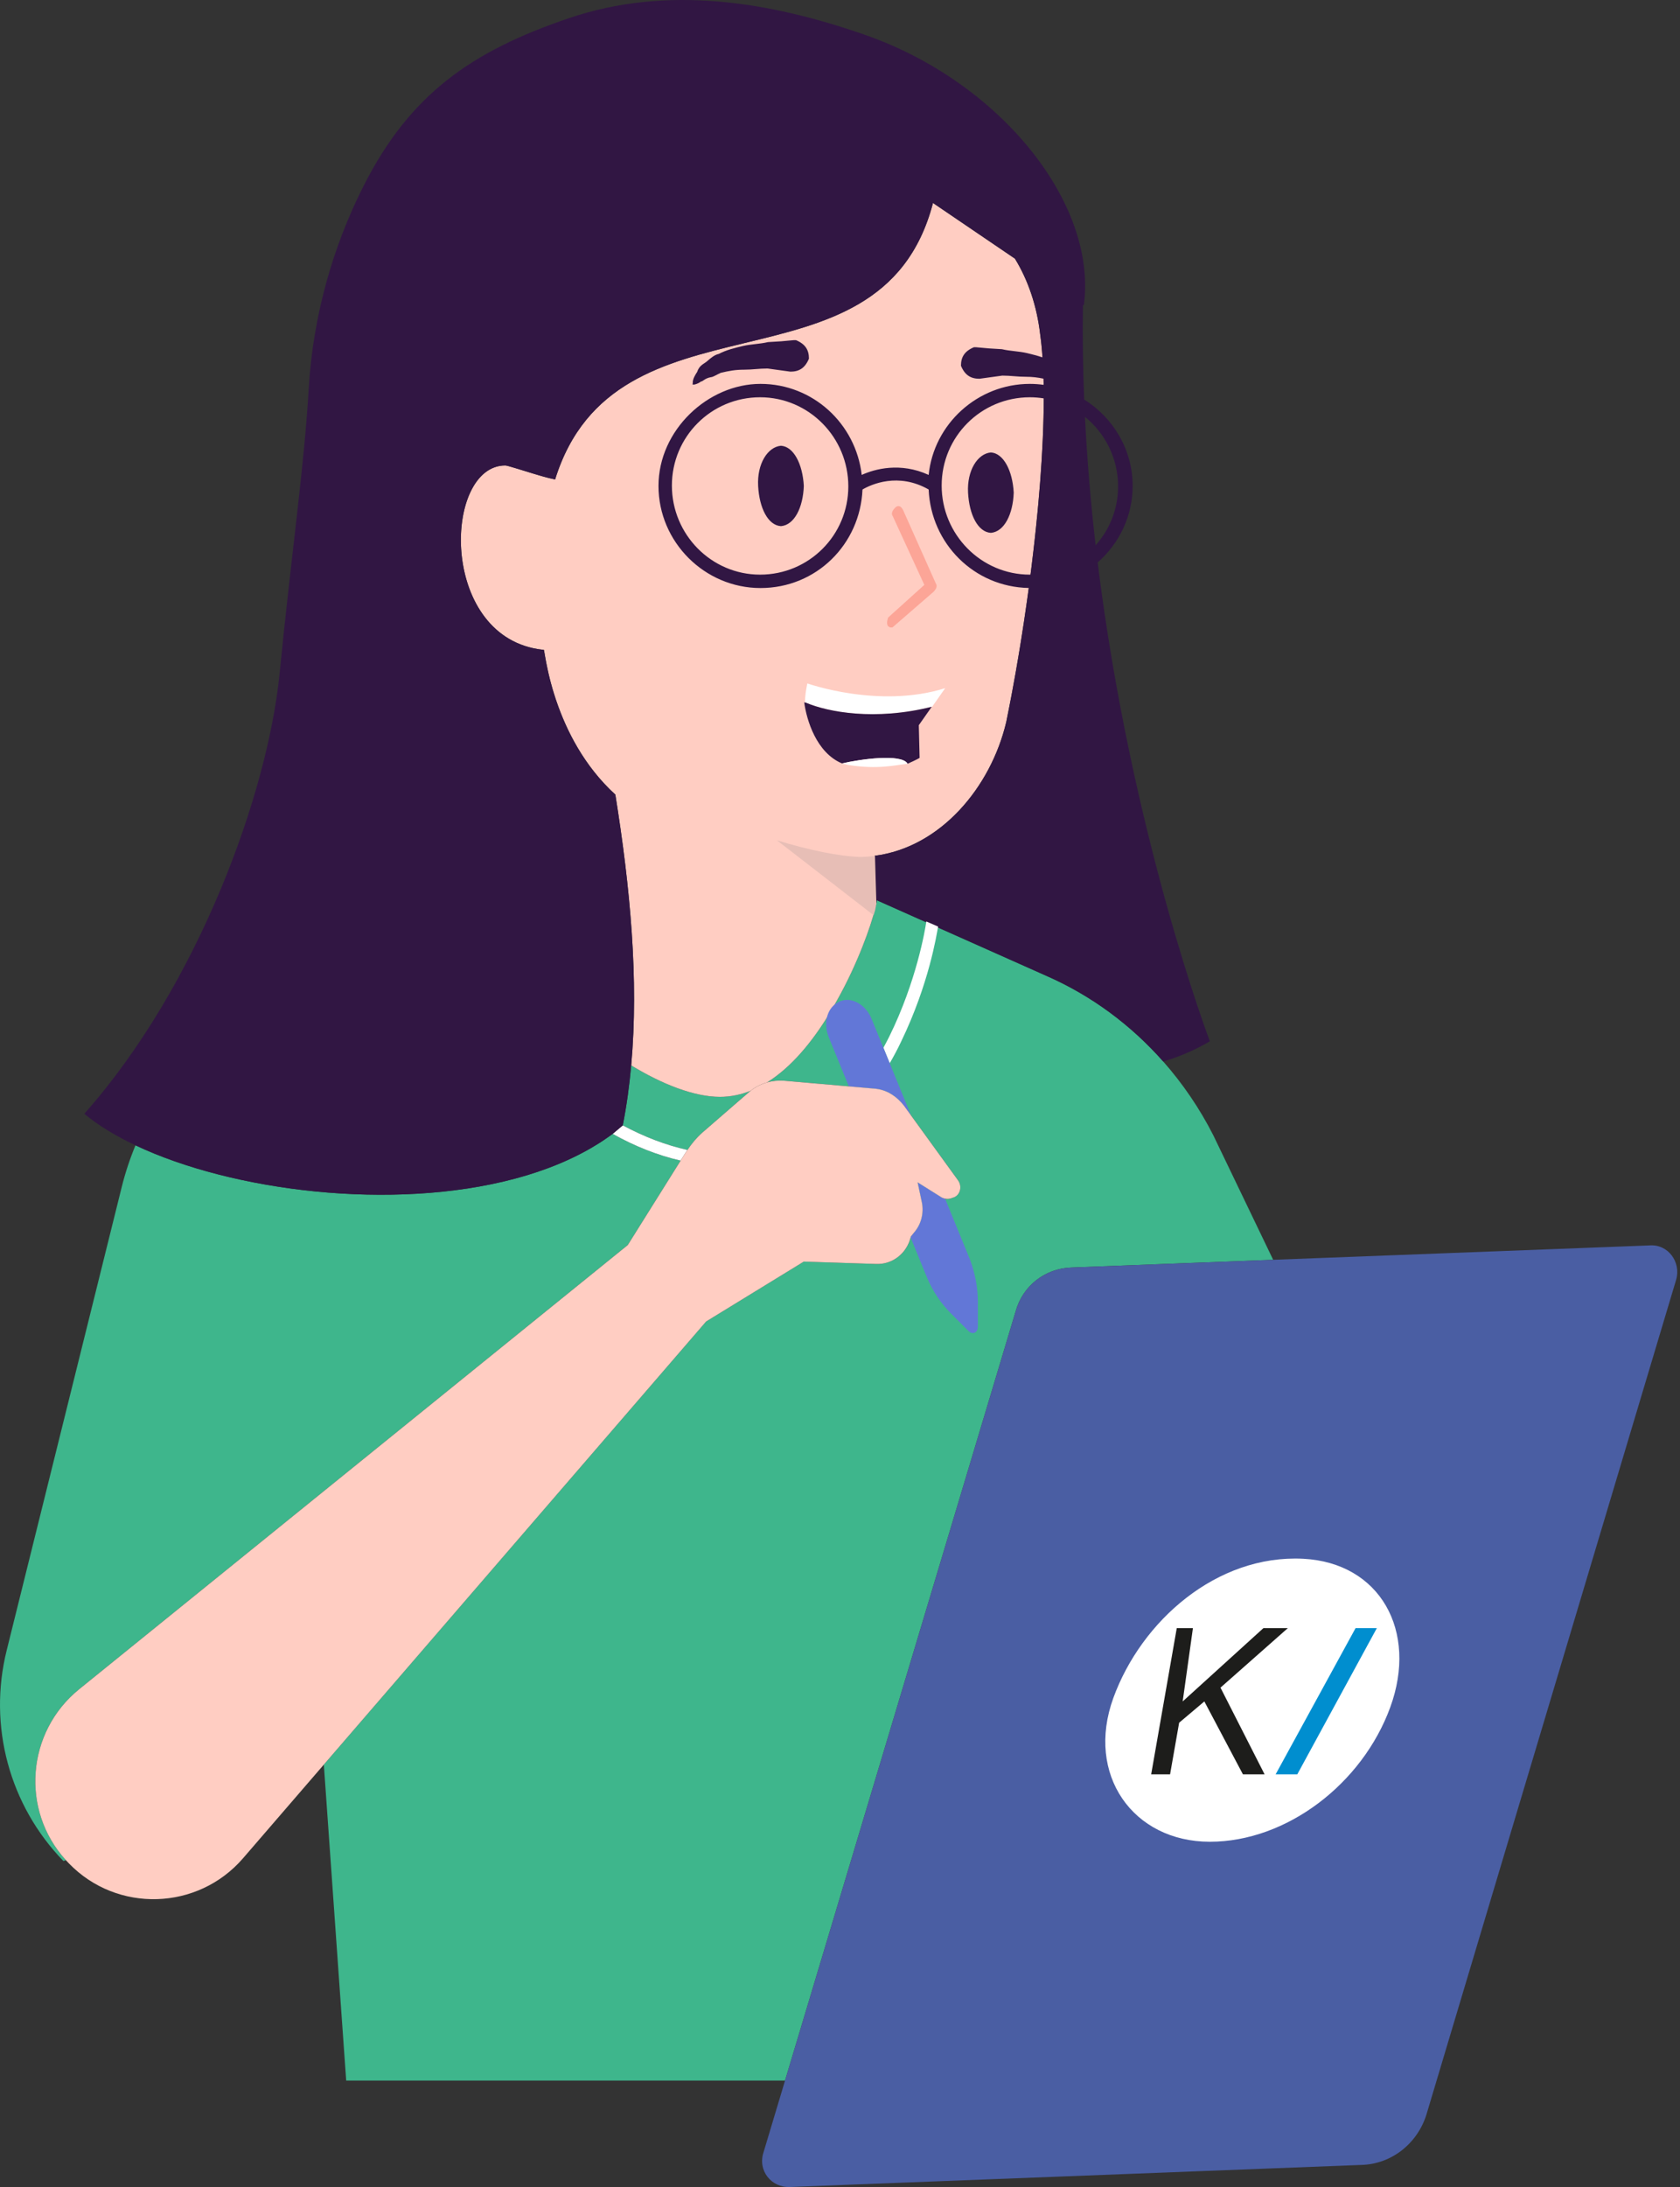 <svg xmlns="http://www.w3.org/2000/svg" width="123" height="160" viewBox="0 0 123 160">
    <rect x="0" y="0" width="123" height="160" fill="#333333" stroke="none"/>
    <g fill="none">
        <path fill="#3EB68C"
            d="M78.458 26.873 93.214 26.31 88.838 17.214C87.841 15.252 86.605 13.434 85.165 11.803 82.815 9.142 79.92 6.984 76.612 5.536L64.185 0C64.185.112 64.147.33 64.072.631 63.761 1.884 62.813 4.598 61.302 7.295 61.11 7.644 60.909 7.992 60.699 8.337 59.48 10.34 57.951 12.216 56.157 13.333 56.555 13.223 56.97 13.179 57.38 13.206L63.983 13.782C64.083 13.789 64.179 13.802 64.273 13.818 65.058 13.95 65.686 14.405 66.175 15.022L70.125 20.472C70.5 20.962 70.269 21.654 69.75 21.769 69.433 21.914 69.145 21.885 68.885 21.712L67.184 20.645 67.501 22.144C67.645 22.894 67.443 23.701 66.953 24.278L66.694 24.595C66.467 25.652 65.625 26.446 64.589 26.592 64.439 26.613 64.285 26.621 64.128 26.613L58.851 26.44 51.7 30.823 46.591 36.741 23.709 63.241 25.346 86.357 57.476 86.357 74.363 30.074C74.882 28.199 76.526 26.931 78.458 26.873ZM54.966 13.94C54.249 14.226 53.497 14.388 52.709 14.388 50.821 14.388 48.479 13.465 46.213 12.086 46.079 13.579 45.877 15.045 45.596 16.475 47.167 17.316 48.752 17.922 50.332 18.272 50.642 17.814 50.994 17.381 51.412 17.012L54.872 14.013C54.902 13.987 54.935 13.965 54.966 13.94ZM44.855 17.096C44.827 17.118 44.8 17.141 44.771 17.162 44.708 17.209 44.639 17.251 44.575 17.296 44.353 17.454 44.13 17.61 43.898 17.757 43.839 17.795 43.776 17.829 43.716 17.866 43.472 18.017 43.226 18.166 42.972 18.307 42.927 18.332 42.879 18.354 42.834 18.379 42.559 18.528 42.281 18.673 41.996 18.811 41.967 18.824 41.937 18.837 41.909 18.85 41.603 18.996 41.292 19.137 40.974 19.27 40.962 19.274 40.95 19.279 40.939 19.284 39.909 19.713 38.821 20.076 37.688 20.378 28.738 22.761 17.023 21.297 9.92 17.935 9.51 18.922 9.171 19.942 8.911 20.991L.492 54.87C-.892 60.407.694 66.231 4.644 70.296 4.704 70.275 4.765 70.254 4.826 70.232 1.492 66.584 1.931 60.857 5.797 57.725L39.441 30.505 45.962 25.229 50.172 18.511 49.832 19.054C48.172 18.672 46.51 18.022 44.855 17.096Z"
            transform="translate(0 65.856)" />
        <path fill="#FFCDC2"
            d="M37.688,86.234 C38.821,85.932 39.909,85.569 40.939,85.14 C39.909,85.568 38.82,85.932 37.688,86.234 Z" />
        <path fill="#4A5EA3"
            d="M120.757,91.114 L93.214,92.166 L78.458,92.729 C76.526,92.787 74.882,94.056 74.363,95.93 L57.476,152.213 L55.91,157.432 C55.449,158.787 56.458,160.056 57.842,159.998 L99.679,158.383 C101.871,158.326 103.774,156.826 104.437,154.693 L122.718,93.623 C123.092,92.354 122.141,90.999 120.757,91.114 Z" />
        <path fill="#FFF"
            d="M45.596,82.331 L44.855,82.952 C46.51,83.878 48.172,84.528 49.832,84.909 L50.172,84.367 C50.223,84.286 50.278,84.208 50.332,84.129 C48.752,83.778 47.167,83.172 45.596,82.331 Z M81.514,124.216 C83.561,118.593 89.069,113.72 95.412,114.037 C101.035,114.326 103.831,119.314 101.784,124.908 C99.737,130.501 94.201,134.74 88.578,134.74 C82.956,134.74 79.467,129.838 81.514,124.216 Z" />
        <path fill="#FFCDC2"
            d="M76.151,24.422 C75.913,22.398 75.282,20.507 74.307,18.922 L68.308,14.849 C66.36,22.305 60.401,23.674 54.423,25.118 C48.646,26.514 42.851,27.979 40.642,35.077 C40.493,35.043 40.345,35.011 40.196,34.975 C40.129,34.959 40.057,34.94 39.981,34.92 C39.955,34.913 39.927,34.906 39.899,34.898 C39.848,34.884 39.795,34.87 39.741,34.854 C39.708,34.845 39.674,34.835 39.64,34.825 C39.587,34.81 39.534,34.795 39.479,34.779 C39.443,34.768 39.407,34.758 39.37,34.747 C39.316,34.731 39.262,34.715 39.207,34.698 C39.167,34.686 39.128,34.675 39.088,34.663 C39.038,34.647 38.987,34.632 38.937,34.617 C38.055,34.348 37.141,34.053 36.995,34.053 C32.498,34.053 32.108,46.315 39.389,47.49 C39.397,47.491 39.405,47.493 39.413,47.494 C39.547,47.515 39.682,47.533 39.821,47.547 C39.824,47.558 39.828,47.575 39.833,47.596 C39.833,47.601 39.835,47.608 39.836,47.613 C39.889,47.885 40.017,48.819 40.365,50.091 C40.365,50.091 40.366,50.092 40.366,50.092 C40.395,50.2 40.427,50.31 40.459,50.422 C40.46,50.423 40.46,50.425 40.461,50.426 C40.493,50.538 40.527,50.652 40.563,50.768 C40.564,50.769 40.565,50.771 40.565,50.772 C40.601,50.889 40.639,51.007 40.679,51.127 C40.679,51.127 40.679,51.127 40.679,51.127 C40.743,51.319 40.813,51.517 40.886,51.718 C40.89,51.727 40.893,51.735 40.896,51.744 C40.941,51.866 40.988,51.99 41.038,52.116 C41.045,52.134 41.052,52.152 41.059,52.171 C41.106,52.288 41.153,52.406 41.203,52.526 C41.215,52.553 41.226,52.58 41.238,52.607 C41.285,52.719 41.334,52.831 41.385,52.944 C41.401,52.98 41.418,53.017 41.434,53.053 C41.482,53.159 41.531,53.265 41.582,53.371 C41.604,53.415 41.625,53.46 41.647,53.504 C41.696,53.604 41.746,53.705 41.798,53.806 C41.824,53.856 41.851,53.907 41.877,53.958 C41.928,54.053 41.978,54.149 42.03,54.244 C42.062,54.302 42.095,54.359 42.128,54.417 C42.178,54.507 42.229,54.596 42.282,54.686 C42.319,54.749 42.358,54.812 42.396,54.875 C42.448,54.96 42.499,55.045 42.553,55.13 C42.596,55.198 42.641,55.265 42.685,55.333 C42.738,55.413 42.79,55.493 42.845,55.573 C42.893,55.645 42.945,55.717 42.995,55.788 C43.049,55.864 43.101,55.939 43.156,56.015 C43.212,56.091 43.27,56.165 43.327,56.241 C43.381,56.311 43.434,56.382 43.49,56.452 C43.553,56.532 43.619,56.611 43.684,56.69 C43.738,56.755 43.79,56.82 43.845,56.885 C43.917,56.968 43.992,57.05 44.065,57.133 C44.118,57.192 44.17,57.252 44.224,57.311 C44.31,57.403 44.4,57.494 44.489,57.585 C44.535,57.632 44.579,57.68 44.626,57.727 C44.764,57.864 44.906,58 45.052,58.133 C46.137,64.89 46.78,71.661 46.213,77.943 C48.479,79.322 50.821,80.244 52.71,80.244 C53.497,80.244 54.249,80.083 54.966,79.796 C55.32,79.51 55.727,79.309 56.157,79.189 C57.952,78.072 59.48,76.197 60.7,74.193 C60.909,73.849 61.111,73.5 61.302,73.151 C62.813,70.455 63.761,67.74 64.072,66.487 C64.055,64.948 64.042,63.636 64.032,62.61 C68.865,61.999 72.548,57.586 73.672,52.823 C75.575,43.568 77.045,30.679 76.151,24.422 Z" />
        <path fill="#311643"
            d="M80.365,41.149 C81.927,39.776 82.927,37.77 82.927,35.552 C82.927,32.889 81.495,30.552 79.378,29.23 C79.286,26.947 79.25,24.634 79.285,22.301 L79.352,22.346 C80.361,14.878 73.239,6.026 63.378,2.566 C56.285,0.087 48.817,-1.096 41.666,1.326 C34.515,3.748 30.017,6.891 26.615,13.61 C24.308,18.165 22.924,23.211 22.607,28.344 C22.29,33.995 21.338,40.483 20.473,49.248 C19.608,58.013 14.534,72.055 6.172,81.484 C7.18,82.323 8.452,83.097 9.92,83.792 C17.023,87.153 28.738,88.617 37.688,86.234 C40.4,85.512 42.857,84.435 44.855,82.953 L45.596,82.332 C45.878,80.901 46.079,79.435 46.213,77.943 C46.779,71.661 46.137,64.89 45.052,58.133 C42.752,56.033 41.471,53.432 40.749,51.33 C40.726,51.263 40.701,51.194 40.679,51.127 C40.036,49.188 39.874,47.718 39.821,47.547 C39.539,47.519 39.27,47.474 39.009,47.416 C32.123,45.883 32.577,34.053 36.995,34.053 C37.084,34.053 37.46,34.163 37.94,34.31 C38.663,34.531 39.623,34.836 40.196,34.975 C40.345,35.011 40.493,35.043 40.642,35.077 C42.851,27.979 48.646,26.514 54.423,25.118 C60.401,23.674 66.36,22.305 68.308,14.849 L74.307,18.922 C75.282,20.507 75.913,22.398 76.151,24.422 C76.227,24.951 76.284,25.53 76.327,26.147 C75.96,26.021 75.581,25.926 75.2,25.835 C74.594,25.691 73.96,25.691 73.354,25.547 L72.403,25.489 L71.451,25.403 L71.307,25.403 C70.615,25.691 70.356,26.123 70.356,26.758 C70.644,27.45 71.076,27.709 71.711,27.709 L72.547,27.594 L73.383,27.479 C74.017,27.479 74.479,27.565 75.113,27.565 C75.596,27.565 75.979,27.616 76.401,27.703 C76.405,27.851 76.407,28.003 76.41,28.154 C76.079,28.109 75.743,28.084 75.401,28.084 C71.567,28.084 68.366,31.025 67.991,34.745 C65.915,33.793 64.041,34.312 63.09,34.745 C62.657,30.996 59.514,28.084 55.679,28.084 C51.844,28.084 48.211,31.458 48.211,35.552 C48.211,39.646 51.585,43.02 55.679,43.02 C59.774,43.02 62.974,39.819 63.147,35.812 C63.782,35.437 65.771,34.543 67.991,35.812 C68.162,39.774 71.321,42.944 75.321,43.016 C74.861,46.434 74.289,49.82 73.671,52.823 C72.549,57.58 68.876,61.986 64.052,62.607 L64.155,66.108 C64.175,65.999 64.185,65.913 64.185,65.856 L67.811,67.471 C67.816,67.437 67.818,67.417 67.818,67.413 L68.683,67.788 C68.68,67.799 68.675,67.822 68.669,67.854 L76.612,71.392 C79.919,72.84 82.815,74.998 85.165,77.659 C86.359,77.304 87.5,76.818 88.578,76.179 C88.578,76.179 82.824,61.046 80.365,41.149 Z M55.65,42.04 C52.075,42.04 49.192,39.099 49.192,35.523 C49.192,31.948 52.075,29.064 55.65,29.064 C59.226,29.064 62.109,32.005 62.109,35.581 C62.109,39.156 59.226,42.04 55.65,42.04 Z M81.86,35.581 C81.86,37.24 81.239,38.75 80.215,39.892 C79.865,36.853 79.594,33.709 79.435,30.497 C80.914,31.696 81.86,33.534 81.86,35.581 Z M75.401,42.04 C71.826,42.04 68.943,39.099 68.943,35.523 C68.943,31.948 71.826,29.064 75.401,29.064 C75.747,29.064 76.087,29.093 76.418,29.146 C76.412,32.879 76.037,37.456 75.449,42.038 C75.433,42.038 75.418,42.04 75.401,42.04 Z" />
        <path fill="#311643"
            d="M57.179,32.611 C56.198,32.697 55.42,33.937 55.506,35.552 C55.593,37.167 56.227,38.435 57.179,38.493 C58.159,38.407 58.793,37.138 58.851,35.552 C58.764,33.937 58.101,32.669 57.179,32.611 Z M72.547,33.101 C71.567,33.188 70.788,34.428 70.875,36.042 C70.961,37.657 71.595,38.926 72.547,38.983 C73.527,38.897 74.162,37.628 74.219,36.042 C74.133,34.428 73.47,33.159 72.547,33.101 Z" />
        <path fill="#FCA597"
            d="M65.137,45.903 L65.339,45.903 L68.366,43.279 C68.597,43.02 68.626,42.847 68.51,42.674 L66.117,37.311 C65.973,37.023 65.742,36.907 65.512,37.167 C65.281,37.426 65.252,37.599 65.367,37.772 L67.674,42.789 L65.021,45.182 C64.935,45.471 64.906,45.644 65.021,45.817 L65.137,45.874 L65.137,45.903 Z" />
        <path fill="#FFF"
            d="M59.11,49.998 C59.11,49.998 58.937,50.747 58.937,51.382 C58.962,51.392 58.991,51.403 59.016,51.413 C60.63,52.092 64.058,52.745 68.216,51.707 C68.228,51.704 68.239,51.702 68.251,51.699 L69.202,50.344 C64.358,51.872 59.11,49.998 59.11,49.998 Z" />
        <path fill="#311643"
            d="M68.216,51.707 C64.058,52.745 60.63,52.092 59.016,51.413 C58.971,51.403 58.923,51.392 58.88,51.382 C59.053,52.679 59.774,55.072 61.648,55.851 C63.003,55.534 65.973,55.13 66.434,55.851 L66.434,55.88 C67.155,55.563 67.328,55.447 67.328,55.447 L67.27,53.054 L68.216,51.707 Z" />
        <path fill="#FFF"
            d="M61.648,55.851 L62.109,55.966 C64.272,56.312 65.598,55.966 66.434,55.88 L66.434,55.851 C65.973,55.13 63.003,55.534 61.648,55.851 Z" />
        <path fill="#311643"
            d="M51.325,27.911 C51.066,28.113 50.605,28.228 50.72,28.055 C50.691,27.738 50.922,27.392 51.037,27.219 C51.21,26.7 51.527,26.642 51.787,26.412 C52.046,26.181 52.335,25.95 52.623,25.893 C53.171,25.604 53.776,25.46 54.382,25.316 C54.987,25.172 55.622,25.172 56.227,25.028 L57.179,24.97 L58.13,24.884 L58.274,24.884 C58.966,25.172 59.226,25.604 59.226,26.239 C58.937,26.931 58.505,27.19 57.871,27.19 L57.034,27.075 L56.198,26.96 C55.564,26.96 55.103,27.046 54.468,27.046 C53.834,27.046 53.373,27.133 52.767,27.277 C52.45,27.421 52.19,27.594 52.046,27.594 C51.585,27.68 51.47,27.911 51.325,27.911 Z" />
        <polygon fill="#1D1D1B"
            points="86.156 119.112 84.282 129.809 85.666 129.809 86.33 126.032 88.175 124.475 91 129.809 92.586 129.809 89.357 123.466 94.288 119.112 92.5 119.112 86.589 124.475 87.339 119.112" />
        <path fill="#6277D7"
            d="M71.019,92.153 L69.194,87.694 C69.087,87.671 68.984,87.634 68.885,87.568 L67.184,86.501 L67.501,88 C67.645,88.75 67.443,89.557 66.953,90.134 L66.694,90.451 C66.688,90.479 66.677,90.504 66.67,90.532 L67.876,93.479 C68.308,94.488 68.885,95.353 69.635,96.103 L70.903,97.371 C71.221,97.689 71.595,97.487 71.595,97.054 L71.595,95.238 C71.595,94.229 71.394,93.162 71.019,92.153 Z" />
        <path fill="#FFF"
            d="M68.67,67.854 C68.675,67.822 68.68,67.799 68.683,67.788 L67.818,67.413 C67.818,67.417 67.816,67.437 67.811,67.471 C67.739,67.984 67.106,71.782 65.108,75.833 C64.969,76.115 64.824,76.385 64.677,76.654 L65.14,77.786 C65.431,77.284 65.711,76.762 65.973,76.207 C68.018,71.981 68.567,68.401 68.67,67.854 Z" />
        <path fill="#6277D7"
            d="M65.14,77.786 L64.677,76.654 L63.81,74.535 C63.378,73.468 62.311,72.892 61.475,73.266 C60.61,73.641 60.235,74.737 60.667,75.861 L62.147,79.478 L62.81,79.536 L63.94,79.635 L63.983,79.639 C64.083,79.645 64.179,79.658 64.273,79.674 C65.058,79.807 65.686,80.261 66.175,80.879 L66.705,81.611 L65.14,77.786 Z" />
        <path fill="#FFCDC2"
            d="M70.125,86.328 L66.705,81.61 L66.175,80.879 C65.686,80.261 65.058,79.807 64.273,79.674 C64.179,79.658 64.083,79.645 63.983,79.639 L63.94,79.635 L62.81,79.536 L62.148,79.478 L57.38,79.062 C56.97,79.035 56.555,79.079 56.157,79.189 C55.727,79.309 55.319,79.51 54.966,79.796 C54.935,79.821 54.902,79.843 54.872,79.869 L51.412,82.868 C50.994,83.237 50.642,83.67 50.332,84.129 C50.278,84.208 50.223,84.287 50.172,84.367 L49.832,84.91 L45.962,91.086 L39.441,96.362 L5.797,123.581 C1.931,126.713 1.492,132.44 4.826,136.089 C4.899,136.168 4.971,136.248 5.047,136.326 C8.565,139.959 14.476,139.786 17.792,135.951 L23.709,129.097 L46.591,102.597 L51.7,96.679 L58.851,92.297 L64.128,92.47 C64.285,92.477 64.439,92.469 64.589,92.448 C65.598,92.306 66.418,91.548 66.67,90.532 C66.677,90.504 66.688,90.479 66.694,90.451 L66.953,90.134 C67.443,89.557 67.645,88.75 67.501,88 L67.184,86.501 L68.885,87.568 C68.984,87.634 69.087,87.671 69.194,87.694 C69.369,87.731 69.553,87.715 69.75,87.626 C70.269,87.51 70.5,86.818 70.125,86.328 Z" />
        <polygon fill="#008ECF" points="93.394 129.809 99.247 119.112 100.804 119.112 94.98 129.809" />
        <path fill="#E7BEB6"
            d="M64.06,62.617 L64.164,66.124 L64.073,66.584 L63.958,66.953 L56.882,61.476 C59.313,62.223 61.46,62.636 62.896,62.694 C63.291,62.694 63.679,62.666 64.06,62.617 Z" />
    </g>
</svg>